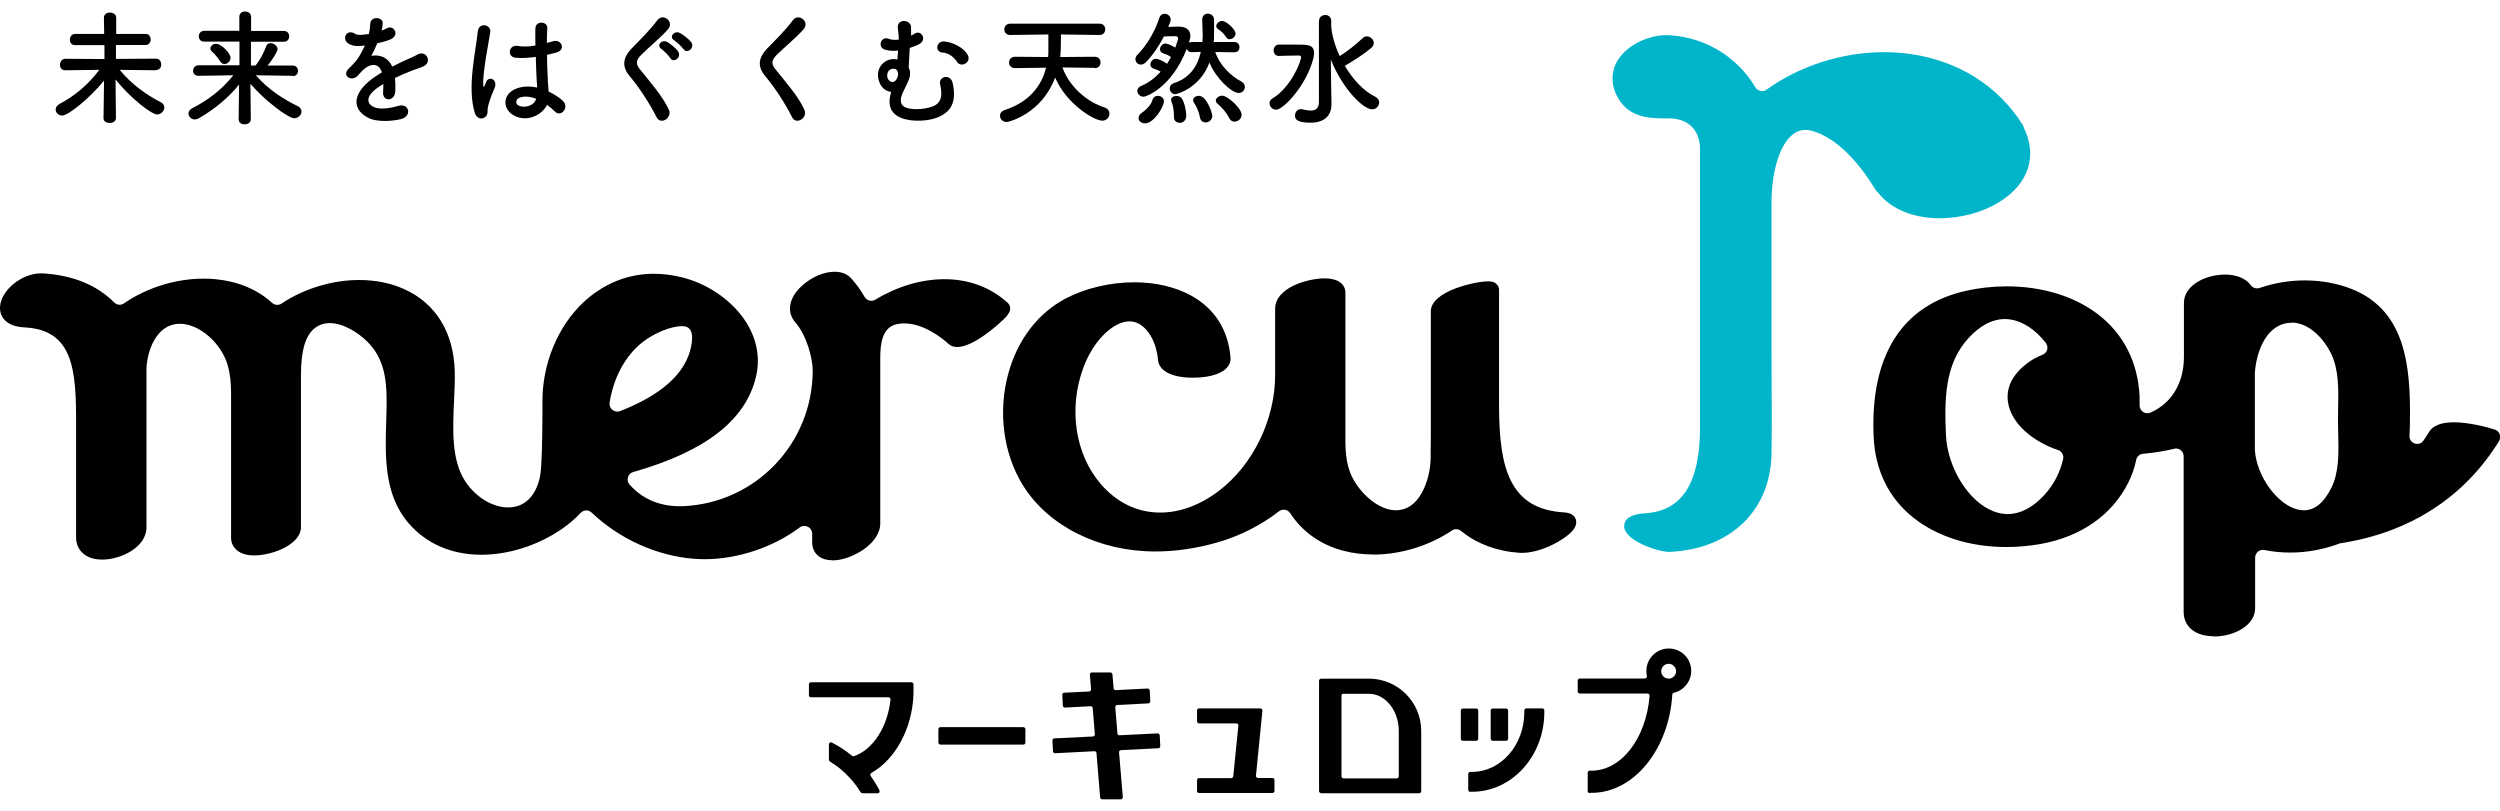 <?xml version="1.0" encoding="UTF-8"?><svg id="a" xmlns="http://www.w3.org/2000/svg" viewBox="0 0 185 60" width="185" height="60"><defs><style>.b{fill:#00b5c9;}</style></defs><path d="M11.5,5.2l-2.64-.03c.82,1.02,1.95,1.84,3.03,2.39,.18,.09,.27,.24,.27,.39,0,.26-.24,.52-.53,.52-.42,0-1.99-1.22-3.08-2.59,0,.97,.03,1.99,.03,2.86,0,.24-.23,.36-.47,.36-.22,0-.45-.11-.45-.35h0l.04-2.79c-.98,1.23-2.63,2.59-3.1,2.59-.28,0-.48-.21-.48-.45,0-.15,.08-.29,.29-.41,1.09-.57,2.14-1.44,2.94-2.52l-2.52,.03h0c-.27,0-.39-.19-.39-.4,0-.22,.14-.45,.4-.45l2.89,.02v-1.03h-2.17c-.27,0-.39-.19-.39-.4s.14-.43,.39-.43h2.15l-.02-1.19h0c0-.27,.22-.39,.44-.39,.24,0,.47,.13,.47,.39,0,.42,0,.81,0,1.19h2.18c.25,0,.37,.21,.37,.41s-.12,.41-.37,.41h-2.2c0,.32,0,.66,0,1.03l2.97-.02c.25,0,.38,.22,.38,.43s-.12,.41-.37,.41h0Z"/><path d="M21.62,5.61l-2.69-.04c.91,1.04,2.02,1.76,3.11,2.29,.19,.09,.27,.24,.27,.39,0,.25-.24,.5-.53,.5-.46,0-2.2-1.32-3.25-2.55,0,.87,.03,1.75,.03,2.63,0,.25-.23,.37-.46,.37s-.44-.12-.44-.36h0l.03-2.58c-.79,.97-1.78,1.8-2.97,2.49-.11,.06-.21,.09-.3,.09-.27,0-.47-.21-.47-.44,0-.14,.08-.29,.29-.4,1.18-.6,2.17-1.37,3.03-2.43l-2.59,.04h0c-.26,0-.39-.18-.39-.38s.14-.4,.4-.4h3.03v-1.75h-2.61c-.27,0-.4-.19-.4-.39s.14-.41,.4-.41h2.6V1.25c0-.27,.21-.4,.42-.4,.23,0,.45,.14,.45,.4,0,.35,0,.69,0,1.04h2.44c.25,0,.38,.2,.38,.4,0,.2-.13,.4-.38,.4h-2.45c0,.59,0,1.17,0,1.76h.34c.29-.34,.6-.91,.79-1.43,.06-.16,.18-.23,.32-.23,.24,0,.52,.21,.52,.45,0,.13-.34,.75-.74,1.21h1.87c.25,0,.38,.19,.38,.39s-.12,.39-.37,.39h0Zm-5.32-1.06c-.2-.32-.46-.6-.59-.71-.1-.08-.14-.17-.14-.26,0-.18,.19-.34,.41-.34,.4,0,1.08,.7,1.08,1.03,0,.26-.23,.47-.45,.47-.11,0-.23-.06-.31-.19Z"/><path d="M28.22,2.27c.15-.06,.29-.11,.39-.17,.51-.3,1,.46,.32,.8-.23,.11-.63,.22-1.01,.3-.12,.29-.28,.63-.44,.93,.64-.11,1.24,.12,1.55,.8,.38-.19,.76-.39,1.12-.54,.22-.09,.47-.2,.72-.34,.69-.39,1.1,.53,.52,.83-.29,.15-.51,.19-.99,.38-.39,.15-.8,.33-1.17,.51,.03,.3,.04,.68,.02,1.01-.02,.37-.26,.56-.49,.57-.23,0-.44-.17-.41-.53,0-.19,.02-.4,.02-.6-.08,.05-.17,.09-.24,.14-1.14,.74-1,1.29-.49,1.55,.49,.25,1.39,.06,1.82-.07,.81-.25,1.07,.75,.22,.97-.54,.14-1.8,.28-2.51-.13-1.24-.7-1.02-1.94,.64-3.04,.13-.08,.28-.18,.45-.29-.25-.77-.96-.68-1.56,0l-.04,.04c-.08,.1-.15,.18-.21,.24-.51,.45-1.18-.07-.63-.57,.24-.22,.55-.55,.75-.87,.16-.26,.3-.53,.43-.82-.5,.07-.85,.05-1.14-.1-.66-.33-.21-1.2,.43-.76,.17,.12,.54,.07,.87,.02,.04,0,.09,0,.14-.02,.06-.27,.08-.45,.1-.77,.04-.55,.9-.5,.92-.05,0,.18-.03,.36-.07,.53l-.02,.04Z"/><path d="M35.13,8.33c-.29-.93-.27-2.12-.15-3.23,.12-1.11,.32-2.15,.37-2.74,.06-.75,1.02-.56,.93,.02-.06,.41-.22,1.22-.34,2-.12,.78-.21,1.56-.18,1.92,.02,.17,.03,.19,.12,0,.03-.06,.09-.22,.11-.27,.21-.44,.91-.13,.58,.56-.12,.25-.21,.5-.29,.73s-.13,.43-.17,.58c-.07,.26,.05,.52-.18,.74-.24,.22-.65,.18-.81-.31Zm2.86,.19c-.8-.46-.82-1.51,.14-1.93,.5-.22,1.06-.23,1.62-.11,0-.15-.02-.29-.03-.46-.03-.38-.05-1.09-.07-1.81-.5,.07-.99,.11-1.51,.06-.63-.06-.52-.99,.18-.87,.4,.07,.85,.05,1.3-.03,0-.52-.02-.99,0-1.27,.02-.6,.92-.52,.88-.02-.02,.26-.03,.64-.03,1.1,.16-.05,.32-.08,.47-.13,.6-.18,.99,.65,.2,.85-.22,.06-.44,.11-.66,.16,0,.72,.04,1.44,.06,1.89,0,.23,.05,.53,.06,.83,.39,.18,.75,.41,1.04,.67,.53,.48-.13,1.28-.59,.79-.17-.17-.36-.33-.57-.48-.35,.73-1.47,1.34-2.48,.77Zm1.68-1.21c-.46-.18-.92-.22-1.27-.06-.22,.1-.28,.41-.06,.54,.44,.25,1.19,.06,1.34-.49h0Z"/><path d="M48.59,8.68c-.53-1.05-1.32-2.25-1.95-2.99-.61-.71-.61-1.36,.11-2.11,.63-.65,1.34-1.34,1.89-2.08,.42-.56,1.25,.09,.82,.63-.46,.56-1.44,1.36-2.01,1.93-.4,.4-.41,.67-.11,1.05,.92,1.15,1.7,2.02,2.15,3,.29,.62-.61,1.16-.9,.57Zm1.01-4.38c-.09-.17-.49-.56-.65-.67-.42-.28,.04-.75,.43-.52,.22,.13,.64,.45,.8,.7,.29,.44-.34,.89-.58,.49Zm.97-.67c-.1-.16-.5-.53-.67-.64-.43-.26,0-.76,.41-.55,.23,.12,.66,.44,.84,.68,.3,.43-.32,.9-.57,.51Z"/><path d="M58.62,8.68c-.53-1.05-1.32-2.25-1.95-2.99-.61-.71-.61-1.36,.11-2.11,.63-.65,1.34-1.34,1.89-2.08,.42-.56,1.25,.09,.82,.63-.46,.56-1.44,1.36-2.01,1.93-.4,.4-.41,.67-.11,1.05,.92,1.15,1.7,2.02,2.15,3,.29,.62-.61,1.16-.9,.57Z"/><path d="M65.2,6.34c-.64-1.08,.15-2.06,1.05-1.96,.06,0,.1,.02,.16,.03,0-.22,.03-.45,.05-.67-.54,.06-.87-.03-1.03-.09-.5-.19-.23-1,.32-.78,.21,.08,.47,.1,.76,.06,0-.4-.06-.65-.07-.86-.07-.71,.95-.66,.98-.05,0,.15,0,.39,0,.62,.09-.05,.18-.09,.26-.15,.47-.31,.96,.42,.35,.77-.18,.1-.45,.2-.71,.29-.02,.29-.03,.59-.05,.93,0,.13-.02,.32-.03,.52,.12,.22,.15,.51,.03,.85-.1,.29-.32,.68-.47,1.02-.18,.41-.23,.82,.11,1.03,.39,.24,1.39,.23,2.04,0,.7-.24,.82-.78,.62-1.66-.14-.6,.78-.81,.93-.09,.28,1.3-.02,2.17-1.29,2.6-.78,.26-2.09,.27-2.78-.15-.58-.35-.75-.96-.48-1.8-.29-.03-.58-.19-.74-.46Zm1.25-.79c0-.1,0-.19-.03-.27h0c-.05-.11-.12-.18-.25-.19-.41-.06-.61,.37-.48,.71,.08,.21,.48,.52,.72-.08,.02-.06,.04-.11,.05-.16h0Zm4.36-.99c-.19-.29-.59-.65-1.06-.67-.56-.02-.52-.87,.14-.82,.65,.05,1.44,.48,1.72,.99,.15,.28,.03,.52-.17,.64s-.47,.12-.64-.14Z"/><path d="M80.98,5.02l-2.36-.03c.53,1.47,1.85,2.56,3.11,2.96,.26,.08,.37,.28,.37,.46,0,.26-.2,.52-.53,.52-.6,0-2.66-1.23-3.49-3.19-.99,2.67-3.42,3.29-3.59,3.29-.29,0-.49-.23-.49-.47,0-.17,.1-.34,.36-.42,1.8-.6,2.71-1.77,3.05-3.13l-2.31,.03h0c-.29,0-.43-.21-.43-.42s.15-.42,.44-.42l2.45,.02c0-.08,.02-.18,.02-.27,0-.13,0-.37,0-.64s0-.55,0-.76l-2.83,.04h0c-.29,0-.43-.21-.43-.42s.15-.42,.44-.42h6.6c.29,0,.43,.21,.43,.42s-.14,.42-.42,.42h0l-2.86-.04c0,.16,0,1.28-.05,1.67l2.55-.02c.29,0,.43,.21,.43,.42s-.14,.42-.42,.42h0Z"/><path d="M91.36,3.87l-1.43-.02c.34,1.01,1.19,1.8,1.91,2.17,.19,.1,.28,.26,.28,.41,0,.23-.18,.45-.45,.45-.53,0-1.68-1.06-2.17-2.25-.71,1.9-2.41,2.34-2.53,2.34-.25,0-.41-.21-.41-.42,0-.17,.09-.32,.31-.4,1.22-.39,1.76-1.3,1.99-2.31l-.66,.02h-.02c-.2,0-.32-.12-.36-.25-1.11,2.87-3,3.55-3.2,3.55-.25,0-.46-.22-.46-.43,0-.14,.08-.29,.29-.37,.57-.24,1.04-.62,1.44-1.05-.18-.12-.35-.18-.52-.23-.17-.06-.24-.18-.24-.31,0-.2,.17-.42,.41-.42,.15,0,.49,.14,.82,.37,.11-.17,.2-.32,.29-.5-.2-.14-.38-.21-.57-.27-.17-.06-.24-.18-.24-.31,0-.2,.17-.42,.41-.42,.02,0,.29,.03,.72,.3,.19-.54,.21-.63,.21-.68,0-.14-.14-.16-.2-.16-.22,0-.53,0-.85,.02-.36,.69-.79,1.34-1.32,1.89-.13,.14-.27,.19-.39,.19-.22,0-.4-.18-.4-.41,0-.1,.05-.22,.15-.32,.58-.58,1.24-1.56,1.61-2.7,.07-.24,.24-.33,.4-.33,.23,0,.45,.18,.45,.43,0,.05,0,.14-.18,.54,.29,0,.55-.02,.75-.02h.02c.63,0,.87,.31,.87,.69,0,.07,0,.11-.11,.51,.06-.04,.14-.06,.22-.06h.78c0-.16,.02-.31,.02-.48,0-.39-.03-.77-.04-1.17h0c0-.3,.21-.45,.42-.45,.23,0,.45,.16,.46,.43,0,.36,0,.64,0,.87,0,.39,0,.62-.03,.8h1.54c.25,0,.37,.19,.37,.38s-.12,.38-.36,.38h0Zm-7.1,4.85c0-.13,.07-.27,.26-.39,.25-.16,.67-.57,.76-.93,.06-.22,.23-.31,.4-.31,.22,0,.45,.15,.45,.39,0,.45-.76,1.65-1.39,1.65-.28,0-.49-.18-.49-.4Zm3.02,.36c-.21,0-.41-.14-.41-.41v-.1c0-.39-.06-.76-.18-1.05-.02-.05-.03-.09-.03-.13,0-.19,.19-.29,.4-.29,.15,0,.3,.06,.39,.18,.2,.3,.33,.88,.33,1.32,0,.32-.27,.5-.51,.5Zm1.94-.02c-.19,0-.38-.11-.42-.36-.09-.48-.27-.83-.45-1.11-.04-.06-.06-.12-.06-.18,0-.18,.2-.32,.42-.32,.59,0,1,1.28,1,1.49,0,.29-.26,.48-.5,.48Zm2.13-.06c-.15,0-.29-.07-.39-.26-.2-.42-.54-.79-.87-1.07-.08-.07-.12-.15-.12-.23,0-.18,.23-.36,.48-.36,.37,0,1.43,.92,1.43,1.42,0,.29-.27,.5-.52,.5Zm-.35-6.09c-.1,0-.19-.05-.26-.15-.2-.32-.41-.47-.62-.62-.08-.06-.12-.13-.12-.2,0-.19,.22-.39,.43-.39,.33,0,1,.64,1,.93,0,.24-.23,.42-.44,.42Z"/><path d="M93.94,7.64c0-.13,.06-.26,.23-.36,1.33-.79,2.11-2.7,2.11-3.06,0-.09-.06-.11-.15-.11h-.19c-.43,0-1,.02-1.29,.03h-.02c-.25,0-.38-.2-.38-.41s.13-.42,.38-.43c.29,0,.85,0,1.32,0,.82,0,1.29,0,1.29,.63,0,.13-.02,.27-.06,.42-.52,2-2.22,3.77-2.75,3.77-.26,0-.48-.23-.48-.47Zm3.67-6.09c0-.29,.23-.44,.46-.44s.44,.15,.44,.44v.39c.05,.66,.27,1.45,.63,2.21,.6-.38,1.18-.84,1.71-1.34,.09-.08,.19-.12,.29-.12,.26,0,.52,.23,.52,.49,0,.13-.06,.26-.2,.38-.58,.48-1.28,.92-1.92,1.3,0,0-.02,0-.03,0,.58,.98,1.35,1.85,2.26,2.3,.2,.1,.29,.27,.29,.42,0,.26-.21,.51-.52,.51-.64,0-2.15-1.44-3.06-3.68l.03,2.2,.02,1.1v.02c0,.66-.36,1.35-1.55,1.35-1,0-1.15-.25-1.15-.53,0-.23,.16-.47,.41-.47,.04,0,.06,0,.1,0,.23,.06,.46,.1,.66,.1,.35,0,.6-.15,.6-.63V1.55Z"/><path d="M88.73,58.69c-.08,0-.15-.07-.15-.15v-.81c0-.08,.07-.15,.15-.15h2.38c.08,0,.14-.06,.15-.13l.38-3.76s0-.08-.04-.11c-.03-.03-.07-.05-.11-.05h-2.76c-.08,0-.15-.07-.15-.15v-.81c0-.08,.07-.15,.15-.15h4.54s.08,.02,.11,.05c.03,.03,.04,.07,.04,.11l-.48,4.83s0,.08,.04,.11c.03,.03,.07,.05,.11,.05h1.07c.08,0,.15,.07,.15,.15v.81c0,.08-.07,.15-.15,.15h-5.41Z"/><rect x="69.44" y="53.81" width="6.44" height="1.29" rx=".15" ry=".15"/><path d="M81.56,59.15c-.08,0-.14-.06-.15-.14l-.27-3.28c0-.08-.07-.14-.15-.14-.02,0-2.92,.15-2.92,.15-.04,0-.07-.01-.1-.04-.03-.03-.05-.06-.05-.1l-.04-.81c0-.08,.06-.15,.14-.15l2.86-.14s.08-.02,.1-.05c.03-.03,.04-.07,.04-.11l-.16-1.94c0-.08-.07-.14-.15-.14-.02,0-1.91,.1-1.91,.1-.04,0-.07-.01-.1-.04-.03-.03-.05-.06-.05-.1l-.04-.81c0-.08,.06-.15,.14-.15l1.85-.09s.08-.02,.1-.05c.03-.03,.04-.07,.04-.11l-.09-1.09s.01-.08,.04-.11,.07-.05,.11-.05h1.37c.08,0,.14,.06,.15,.14l.09,1.04c0,.08,.07,.13,.15,.13l2.37-.12s.07,.01,.1,.04c.03,.03,.05,.06,.05,.1l.04,.81c0,.08-.06,.15-.14,.15l-2.31,.12s-.08,.02-.1,.05c-.03,.03-.04,.07-.04,.11l.16,1.94c0,.08,.07,.14,.15,.14,.03,0,2.83-.14,2.83-.14,.04,0,.07,.01,.1,.04,.03,.03,.05,.06,.05,.1l.04,.81c0,.08-.06,.15-.14,.15l-2.77,.14s-.08,.02-.1,.05c-.03,.03-.04,.07-.04,.11l.28,3.32s-.01,.08-.04,.11-.07,.05-.11,.05h-1.37Z"/><path d="M63.81,58.69c-.05,0-.1-.03-.13-.07l-.04-.06c-.21-.34-.45-.66-.72-.96-.23-.25-.48-.49-.74-.71-.2-.16-.43-.33-.71-.5l-.06-.04s-.07-.07-.07-.12v-1.15c0-.05,.03-.1,.07-.13,.02-.01,.05-.02,.08-.02,.02,0,.05,0,.07,.02l.19,.1c.46,.25,.9,.55,1.3,.88,.03,.02,.06,.03,.09,.03,.02,0,.03,0,.05,0,1.41-.48,2.5-2.17,2.71-4.2,0-.04,0-.08-.04-.11-.03-.03-.07-.05-.11-.05h-5.74c-.08,0-.15-.07-.15-.15v-.81c0-.08,.07-.15,.15-.15h7.44c.08,0,.15,.07,.15,.15v.41c0,.1,0,.19,0,.29-.08,2.53-1.31,4.83-3.12,5.86-.04,.02-.06,.06-.07,.1s0,.08,.02,.12c.2,.28,.38,.57,.55,.87l.1,.19s.02,.1,0,.15c-.03,.04-.07,.07-.13,.07h-1.14Z"/><path d="M108.8,58.6c-.08,0-.15-.07-.15-.15v-1.18c0-.08,.07-.15,.15-.15h.13c2.13,0,3.87-1.98,3.87-4.42v-.13c0-.08,.07-.15,.15-.15h1.18c.08,0,.15,.07,.15,.15v.13c0,3.25-2.4,5.89-5.34,5.89h-.13Z"/><rect x="108.1" y="52.43" width="1.29" height="2.39" rx=".15" ry=".15"/><rect x="110.31" y="52.43" width="1.29" height="2.39" rx=".15" ry=".15"/><path d="M117.64,58.69c-.08,0-.15-.07-.15-.15v-1.36c0-.08,.07-.15,.15-.15h.13c2.21,0,4.05-2.39,4.3-5.55,0-.04-.01-.08-.04-.11-.03-.03-.07-.05-.11-.05h-5.02c-.08,0-.15-.07-.15-.15v-.81c0-.08,.07-.15,.15-.15h4.82s.09-.02,.12-.06c.03-.04,.04-.08,.03-.13-.03-.12-.04-.25-.04-.37,0-.91,.74-1.66,1.66-1.66s1.66,.74,1.66,1.66c0,.76-.54,1.44-1.29,1.62-.06,.01-.11,.07-.11,.13-.25,4.08-2.87,7.27-5.96,7.27h-.13Zm5.84-9.57c-.3,0-.55,.25-.55,.55s.25,.55,.55,.55,.55-.25,.55-.55-.25-.55-.55-.55Z"/><path d="M97.76,58.69c-.08,0-.15-.07-.15-.15v-8.17c0-.08,.07-.15,.15-.15h3.54c2.13,0,3.87,1.73,3.87,3.87v4.46c0,.08-.07,.15-.15,.15h-7.25Zm1.66-7.36c-.08,0-.15,.07-.15,.15v5.97c0,.08,.07,.15,.15,.15h3.94c.08,0,.15-.07,.15-.15v-3.35c0-1.52-.99-2.76-2.21-2.76h-1.88Z"/><path class="b" d="M123.61,40.85c-.93,0-3.36-.83-3.42-1.87-.02-.41,.23-.92,1.56-1,2.72-.16,4.05-2.23,4.05-6.34V10.9c-.06-1.27-.83-2.06-2.12-2.14h-.05c-.14,0-.33,0-.52,0-1.27,0-2.54-.17-3.31-1.4-.59-.95-.63-2-.1-2.88,.66-1.09,2.19-1.88,3.63-1.88,.09,0,.19,0,.28,.01,2.64,.19,4.94,1.6,6.29,3.85,.08,.14,.22,.23,.38,.27,.04,0,.08,.01,.12,.01,.12,0,.24-.04,.33-.11,2.44-1.76,5.61-2.77,8.68-2.77,.67,0,1.33,.05,1.98,.14,3.55,.51,6.49,2.37,8.29,5.24,.03,.05,.05,.1,.07,.16,0,.02,.01,.04,.02,.06,1.02,2.11,.34,4.16-1.84,5.5-1.23,.76-2.83,1.19-4.39,1.19-1.96,0-3.61-.68-4.54-1.87-.02-.03-.04-.05-.07-.07-.06-.05-.11-.11-.15-.18-1.43-2.35-3.03-3.85-4.63-4.33-.19-.06-.37-.09-.54-.09-.33,0-.63,.1-.91,.31-.99,.74-1.61,2.72-1.61,5.17v10.51c0,.89,0,1.77,.01,2.66,.01,1.75,.02,3.56-.01,5.35-.08,4.13-2.98,6.97-7.4,7.22h-.09Z"/><g><path d="M61.6,41.46c-.41,0-.76-.1-1.02-.3-.22-.17-.48-.49-.48-1.05v-.62c0-.22-.12-.41-.32-.51-.08-.04-.17-.06-.26-.06-.12,0-.25,.04-.34,.11-1.96,1.47-4.59,2.35-7.03,2.35-.27,0-.54-.01-.81-.03-2.75-.22-5.51-1.47-7.56-3.42-.11-.1-.25-.16-.39-.16-.16,0-.31,.07-.42,.18-.42,.45-.9,.86-1.46,1.24-1.74,1.18-3.88,1.86-5.88,1.86-2.22,0-4.08-.81-5.4-2.34-1.82-2.11-1.73-4.98-1.65-7.52,.02-.55,.03-1.04,.03-1.52,0-1.78-.25-3.22-1.45-4.41-.63-.62-1.73-1.35-2.76-1.35-.42,0-.78,.12-1.09,.36-.71,.54-1.04,1.67-1.04,3.53v11.22c0,1.25-2.08,2.08-3.46,2.08-1.26,0-1.71-.7-1.71-1.3v-9.37c0-.18,0-.37,0-.55,.01-1.21,.02-2.46-.52-3.54-.69-1.38-2.07-2.38-3.26-2.38-.14,0-.29,.01-.43,.04-1.49,.31-2.05,2.24-2.05,3.38v11.64c0,1.48-1.9,2.39-3.27,2.39-.52,0-.97-.12-1.3-.36-.29-.21-.64-.6-.64-1.29v-8.39c.02-4.06-.24-6.94-3.77-7.14C.06,24.15-.02,23.04,0,22.71c.07-1.23,1.6-2.48,3.02-2.48,.05,0,.09,0,.14,0,2.21,.13,3.99,.85,5.29,2.15,.11,.11,.25,.17,.4,.17,.12,0,.23-.03,.32-.1,1.7-1.17,3.85-1.83,5.9-1.83,.29,0,.59,.01,.88,.04,1.66,.16,3.1,.76,4.18,1.75,.11,.1,.24,.15,.39,.15,.11,0,.22-.03,.32-.1,1.66-1.11,3.76-1.74,5.74-1.74,1.21,0,2.36,.23,3.34,.68,2.33,1.05,3.65,3.2,3.73,6.06,.02,.69-.01,1.41-.05,2.18-.1,2.17-.2,4.41,.83,5.98,.77,1.17,2.02,1.93,3.17,1.93,.17,0,.33-.02,.49-.05,.96-.19,1.64-1.03,1.88-2.29,.13-.73,.16-2.68,.17-4.62,0-.82,0-1.46,.03-1.72,.24-2.95,1.68-5.64,3.84-7.19,1.32-.94,2.79-1.42,4.39-1.42,.67,0,1.36,.09,2.06,.26,3.27,.81,6.3,3.85,5.49,7.33-.75,3.23-3.72,5.55-9.09,7.08-.19,.05-.34,.2-.39,.39-.06,.19-.01,.39,.12,.54,.93,1.05,2.2,1.6,3.69,1.6,.08,0,.16,0,.24,0,5.39-.22,9.62-4.64,9.62-10.05,0-.87-.44-2.59-1.27-3.53-.33-.38-.47-.83-.39-1.3,.08-.51,.39-1.02,.91-1.47,.71-.63,1.6-1,2.37-1,.53,0,.95,.17,1.25,.51,.38,.43,.7,.87,.97,1.35,.08,.13,.21,.23,.35,.27,.05,.01,.09,.02,.14,.02,.11,0,.21-.03,.3-.08,1.6-.98,3.42-1.52,5.12-1.52,1.8,0,3.42,.6,4.68,1.75,.2,.18,.25,.49,.1,.72,0,0-.07,.14-.23,.33-.56,.58-2.41,2.22-3.61,2.22-.26,0-.47-.08-.64-.23-.39-.36-1.79-1.52-3.28-1.52-.19,0-.38,.02-.56,.06-1.09,.23-1.21,1.53-1.21,2.48v12.27c0,1.5-2.14,2.73-3.54,2.73Zm-11.2-17.32c-.65,0-2.07,.45-3.17,1.45-1.09,1-1.85,2.49-2.12,4.21-.03,.2,.05,.41,.21,.53,.1,.08,.23,.13,.36,.13,.07,0,.14-.01,.21-.04,3.08-1.2,4.85-2.8,5.25-4.76,.11-.53,.1-.92-.02-1.18-.08-.18-.25-.3-.45-.33-.07-.01-.15-.02-.27-.02Z"/><path d="M101.62,41.03c-.77,0-1.51-.09-2.2-.27-1.69-.44-3.05-1.41-3.95-2.79-.09-.13-.23-.23-.38-.25-.03,0-.06,0-.1,0-.13,0-.25,.04-.35,.12-1.33,1.03-2.89,1.82-4.52,2.29-1.57,.45-3.12,.68-4.62,.68-4.17,0-7.94-1.88-9.81-4.91-1.44-2.33-1.85-5.41-1.08-8.24,.68-2.5,2.18-4.47,4.23-5.56,1.45-.77,3.31-1.21,5.11-1.21,1.57,0,3.01,.34,4.17,.97,1.76,.96,2.77,2.55,2.94,4.6,.04,.49-.28,.81-.55,.99-.4,.26-.97,.42-1.71,.48-.18,.01-.36,.02-.54,.02-1.54,0-2.5-.5-2.57-1.33-.1-1.21-.68-2.29-1.45-2.68-.21-.11-.44-.16-.67-.16-.35,0-.72,.12-1.11,.36-.96,.59-1.79,1.71-2.29,3.06-1.12,3.04-.61,6.42,1.29,8.62,1.19,1.38,2.71,2.11,4.4,2.11,1.45,0,2.95-.55,4.33-1.6,2.53-1.92,4.17-5.28,4.17-8.57v-4.91c0-1.57,2.42-2.25,3.65-2.25,.38,0,.7,.06,.95,.17,.38,.18,.6,.5,.6,.87v9.57c0,.19,0,.38,0,.57-.01,1.34-.03,2.5,.53,3.58,.59,1.16,1.92,2.4,3.2,2.4,.8,0,1.44-.43,1.92-1.28,.41-.73,.66-1.73,.66-2.67v-.43c0-.34,.01-.7,.01-.96v-9.37c0-1.54,3.36-2.23,4.23-2.23,.14,0,.26,.01,.36,.04,.08,.02,.15,.06,.21,.11l.05,.04c.13,.11,.2,.27,.2,.44v8.54c0,4.72,.81,7.7,4.84,7.93,.62,.04,.8,.36,.85,.55,.12,.44-.2,.9-1.01,1.43-.7,.46-1.89,1.01-2.95,1.01-.06,0-.12,0-.18,0-1.66-.1-3.21-.67-4.36-1.62-.1-.08-.23-.13-.36-.13-.11,0-.22,.03-.32,.1-1.68,1.13-3.8,1.78-5.82,1.78Z"/><path d="M163.81,47.08c-.58,0-1.09-.13-1.47-.38-.48-.31-.75-.82-.75-1.4v-11.54c0-.18-.08-.34-.22-.45-.1-.08-.23-.12-.35-.12-.05,0-.09,0-.13,.02-.71,.17-1.48,.3-2.31,.37-.25,.02-.45,.2-.5,.45-.13,.61-.32,1.15-.58,1.67-1.19,2.39-3.48,4.01-6.47,4.55-.85,.15-1.71,.23-2.56,.23-2.68,0-5.13-.77-6.89-2.18-1.81-1.44-2.82-3.51-2.93-5.97-.27-6.02,2.1-9.76,6.84-10.81,.99-.22,2-.33,3.01-.33,2.61,0,5,.73,6.74,2.06,1.9,1.45,2.97,3.56,3.09,6.09v.67c0,.19,.1,.37,.27,.48,.09,.06,.2,.09,.31,.09,.08,0,.16-.02,.23-.05,1.57-.69,2.47-2.2,2.47-4.12v-3.99c0-1.3,1.58-2.1,3.04-2.1,.58,0,1.09,.13,1.47,.38,.18,.11,.32,.25,.44,.41,.11,.15,.28,.23,.46,.23,.06,0,.13-.01,.19-.03,1.06-.37,2.22-.56,3.35-.56,.75,0,1.5,.08,2.22,.25,4.88,1.13,5.56,5.21,5.56,9.46,0,.48,0,1.12-.04,1.79-.01,.26,.14,.49,.39,.57,.06,.02,.12,.03,.18,.03,.19,0,.37-.09,.47-.25,.14-.21,.28-.42,.41-.64,.29-.47,.91-.71,1.84-.71,1.09,0,2.46,.35,3.03,.54,.17,.05,.3,.18,.36,.35s.04,.35-.05,.5c-2.57,4.17-6.63,6.78-11.73,7.56-.04,0-.09,.02-.13,.04-1.17,.43-2.37,.65-3.59,.65-.65,0-1.3-.06-1.92-.19-.04,0-.08-.01-.11-.01-.13,0-.26,.05-.36,.13-.13,.11-.21,.27-.21,.44v3.74c0,1.3-1.58,2.1-3.04,2.1Zm-15.45-23.47c-.93,0-1.84,.48-2.7,1.42-1.74,1.9-1.78,4.47-1.66,7.16,.11,2.45,1.71,5,3.58,5.67,.33,.12,.66,.18,.99,.18,.94,0,1.86-.48,2.72-1.42,.69-.76,1.13-1.6,1.38-2.64,.07-.29-.1-.59-.38-.68-1.4-.46-3.2-1.58-3.64-3.25-.21-.82-.15-2.03,1.38-3.18,.33-.25,.71-.46,1.12-.62,.17-.07,.3-.21,.34-.38,.05-.17,0-.36-.1-.5-.77-.98-1.71-1.6-2.63-1.73-.13-.02-.27-.03-.4-.03Zm21.2,.28c-.1,0-.21,0-.31,.02-1.73,.27-2.32,2.45-2.39,3.7,0,.02,0,.05,0,.07,0,.03,0,.06,0,.09v5.34s0,.07,0,.1c0,.02,0,.05,0,.07,.11,1.96,1.69,4.12,3.24,4.44,.13,.03,.26,.04,.38,.04,.81,0,1.48-.54,2.04-1.66,.57-1.14,.54-2.56,.51-3.94,0-.33-.02-.65-.02-.96s0-.64,.01-.96c.03-1.41,.06-2.86-.51-4.06-.52-1.06-1.6-2.31-2.95-2.31Z"/></g></svg>
